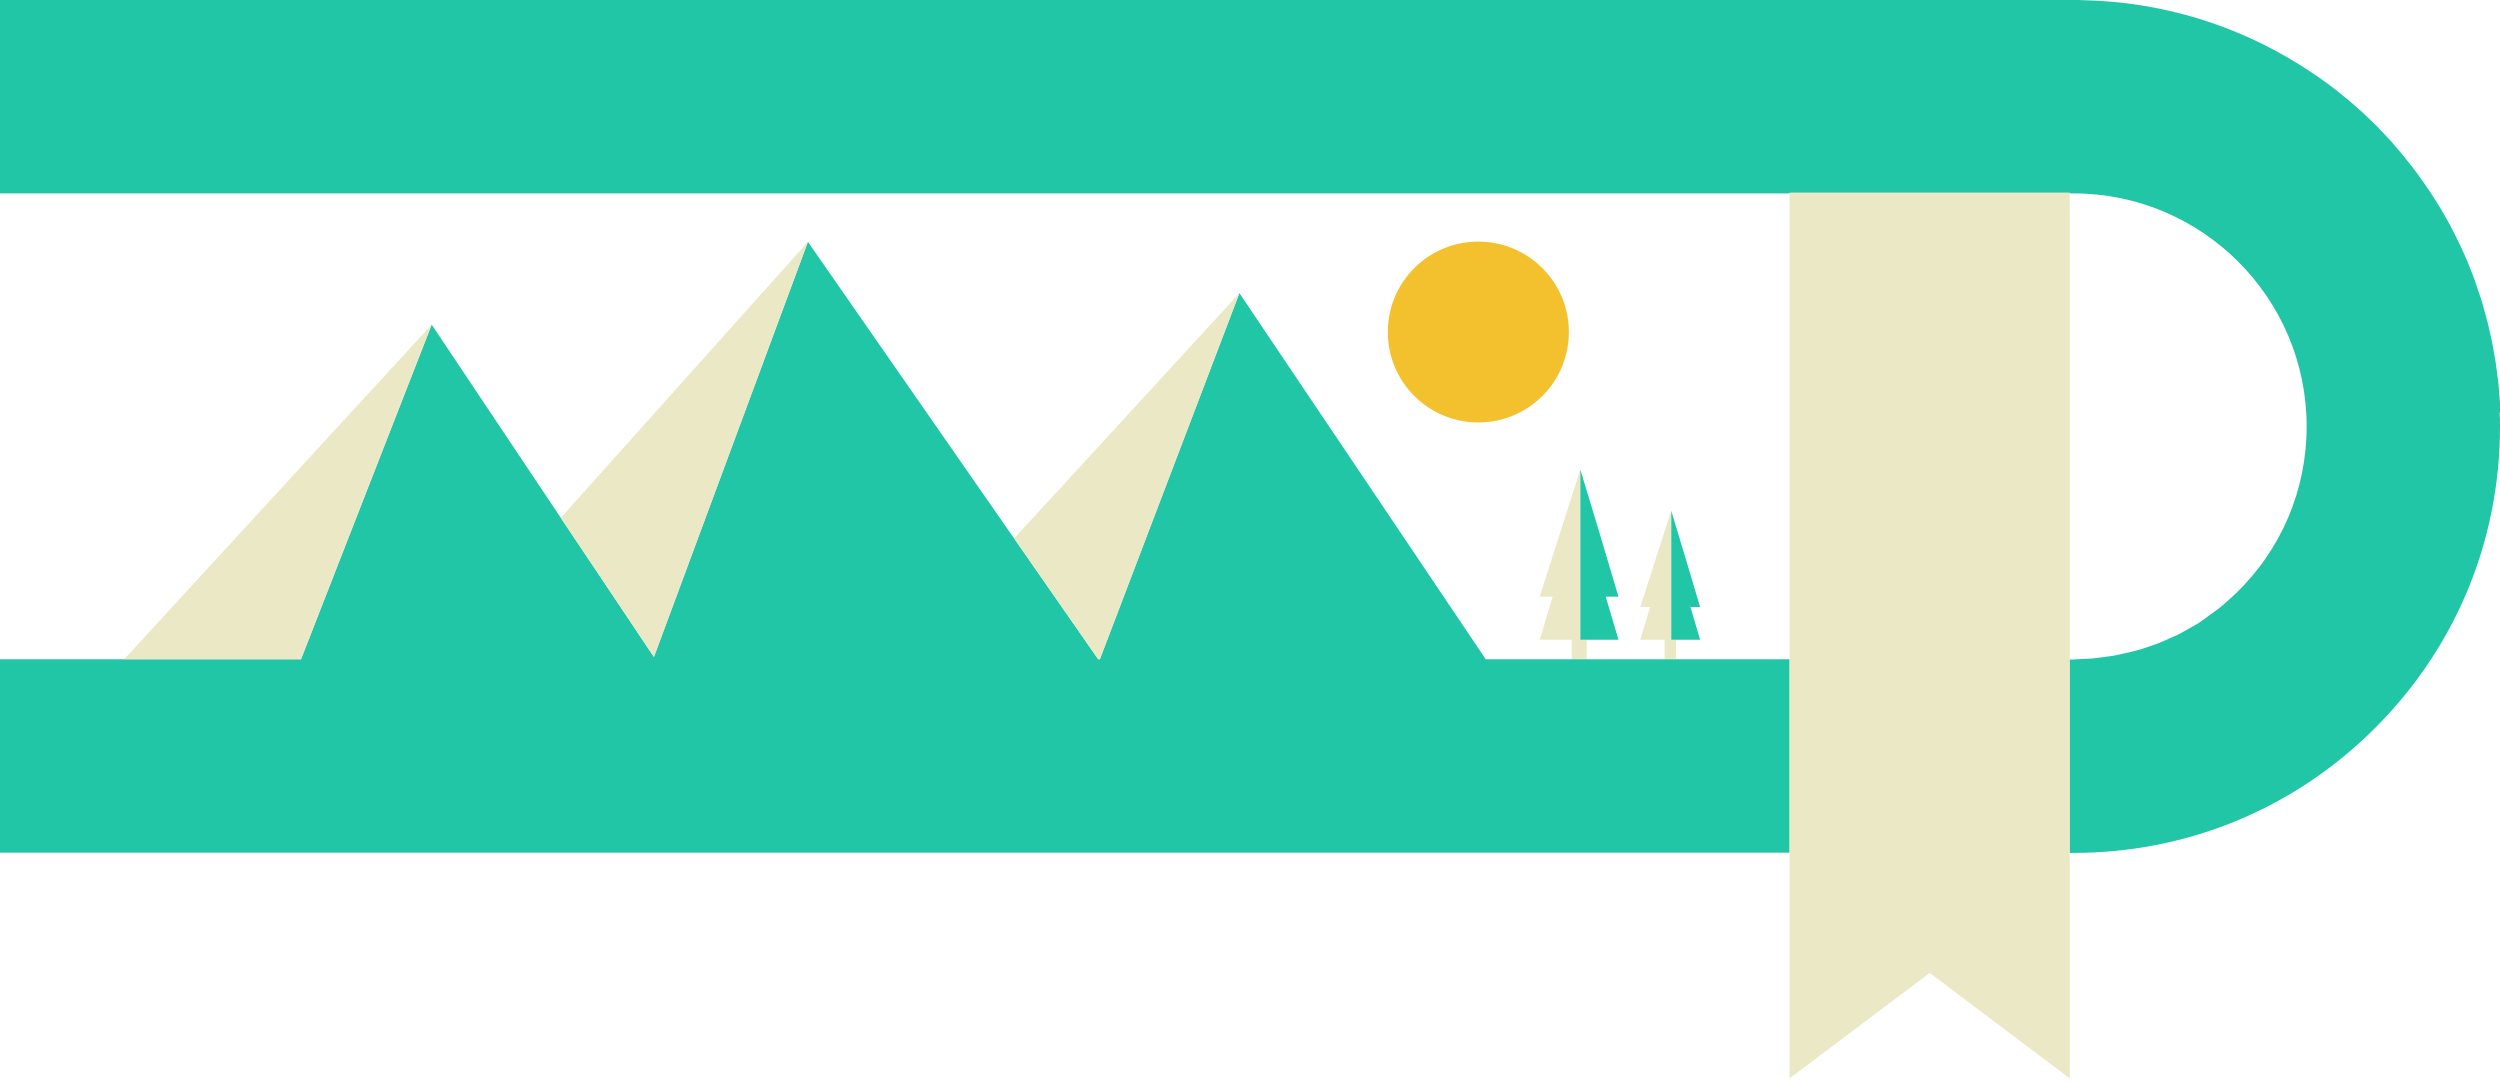 <svg xmlns="http://www.w3.org/2000/svg" width="87" height="38" viewBox="0 0 87 38" fill="none"><path d="M55.218 22.262H54.995V21.954V16.342L53.582 20.764H54.034L53.582 22.262H54.694V22.943H55.218V22.262Z" fill="#EBE8C5"></path><path d="M58.323 22.262H58.158V22.026V17.776L57.082 21.123H57.426L57.082 22.262H57.929V22.943H58.323V22.262Z" fill="#EBE8C5"></path><path d="M54.596 11.554C54.596 9.82 53.19 8.408 51.446 8.408C49.703 8.408 48.297 9.812 48.297 11.554C48.297 13.296 49.703 14.701 51.446 14.701C53.19 14.701 54.596 13.296 54.596 11.554Z" fill="#F3C12E"></path><path d="M55.642 18.478L54.996 16.342V21.954V22.262H55.218H56.323L55.879 20.764H56.323L55.642 18.478Z" fill="#20C6A6"></path><path d="M58.648 19.395L58.16 17.776V22.026V22.262H58.325H59.164L58.827 21.123H59.164L58.648 19.395Z" fill="#20C6A6"></path><path d="M87 14.357C87 14.263 87 14.177 87 14.084C87 13.948 86.978 13.805 86.971 13.668C86.964 13.561 86.957 13.446 86.943 13.339C86.928 13.203 86.907 13.066 86.892 12.93C86.878 12.823 86.864 12.715 86.849 12.608C86.828 12.472 86.799 12.342 86.778 12.206C86.756 12.099 86.742 11.991 86.72 11.884C86.692 11.748 86.656 11.611 86.627 11.475C86.605 11.375 86.584 11.274 86.555 11.167C86.519 11.024 86.476 10.887 86.44 10.751C86.412 10.658 86.39 10.565 86.362 10.472C86.319 10.328 86.268 10.192 86.218 10.049C86.189 9.963 86.161 9.87 86.132 9.784C86.082 9.64 86.024 9.497 85.967 9.354C85.938 9.275 85.902 9.196 85.874 9.117C85.809 8.967 85.745 8.823 85.68 8.68C85.644 8.608 85.615 8.537 85.579 8.465C85.508 8.314 85.429 8.171 85.357 8.02C85.321 7.956 85.293 7.891 85.257 7.827C85.178 7.676 85.092 7.526 85.006 7.383C84.97 7.325 84.941 7.268 84.905 7.211C84.812 7.06 84.719 6.91 84.618 6.759C84.59 6.709 84.561 6.666 84.525 6.616C84.424 6.465 84.317 6.315 84.209 6.164C84.181 6.121 84.152 6.078 84.123 6.042C84.008 5.892 83.894 5.741 83.772 5.591C83.743 5.555 83.721 5.519 83.693 5.49C83.571 5.34 83.442 5.189 83.312 5.039C83.291 5.01 83.262 4.981 83.241 4.953C83.105 4.802 82.961 4.652 82.825 4.508C82.803 4.487 82.782 4.465 82.767 4.444C82.617 4.293 82.466 4.15 82.315 4.007C82.301 3.992 82.279 3.978 82.265 3.956C82.107 3.813 81.942 3.67 81.777 3.526C81.763 3.512 81.749 3.505 81.734 3.491C81.562 3.347 81.39 3.211 81.218 3.075C81.21 3.068 81.196 3.061 81.189 3.053C81.01 2.917 80.823 2.781 80.637 2.652C80.637 2.652 80.629 2.652 80.622 2.645C80.428 2.509 80.235 2.38 80.034 2.258C77.839 0.882 75.256 0.065 72.494 0.007C72.444 0.007 72.386 0 72.336 0H0V6.73H62.278V6.709H72.028V6.73H72.157C76.633 6.73 80.271 10.371 80.271 14.837C80.271 17.059 79.388 19.13 77.788 20.671C77.774 20.686 77.767 20.693 77.753 20.7C77.566 20.872 77.38 21.044 77.179 21.202C77.093 21.266 77.007 21.323 76.92 21.388C76.791 21.481 76.662 21.581 76.533 21.668C76.425 21.739 76.311 21.797 76.196 21.861C76.081 21.925 75.966 21.997 75.852 22.055C75.722 22.119 75.593 22.176 75.457 22.234C75.349 22.284 75.242 22.334 75.134 22.377C74.991 22.434 74.847 22.477 74.704 22.528C74.596 22.563 74.496 22.599 74.388 22.628C74.237 22.671 74.087 22.7 73.936 22.735C73.828 22.757 73.721 22.786 73.613 22.807C73.463 22.836 73.319 22.85 73.168 22.872C73.054 22.886 72.939 22.9 72.817 22.915C72.68 22.929 72.537 22.929 72.394 22.936C72.308 22.936 72.221 22.951 72.135 22.951C72.099 22.951 72.056 22.951 72.02 22.951V29.681C72.064 29.681 72.114 29.681 72.157 29.681C76.024 29.681 79.668 28.219 82.459 25.524C85.386 22.7 87 18.908 87 14.844C87 14.679 87 14.521 86.986 14.364L87 14.357Z" fill="#20C6A6"></path><path d="M57.931 22.943H55.219H54.695H51.704L43.13 10.199L38.274 22.943H38.216L35.289 18.736L28.115 8.415L22.756 22.864L19.514 18.019L15.023 11.296L10.474 22.943H4.319H0V29.674H62.278V22.943H58.325H57.931Z" fill="#20C6A6"></path><path d="M38.22 22.943H38.277L43.134 10.199L35.293 18.736L38.22 22.943Z" fill="#EBE8C5"></path><path d="M22.758 22.864L28.117 8.415L19.516 18.019L22.758 22.864Z" fill="#EBE8C5"></path><path d="M10.476 22.943L15.024 11.296L4.32 22.943H10.476Z" fill="#EBE8C5"></path><path d="M62.277 6.709V6.723V37.529L67.156 33.859L72.027 37.529V6.723V6.709H62.277Z" fill="#EBE8C5"></path></svg>